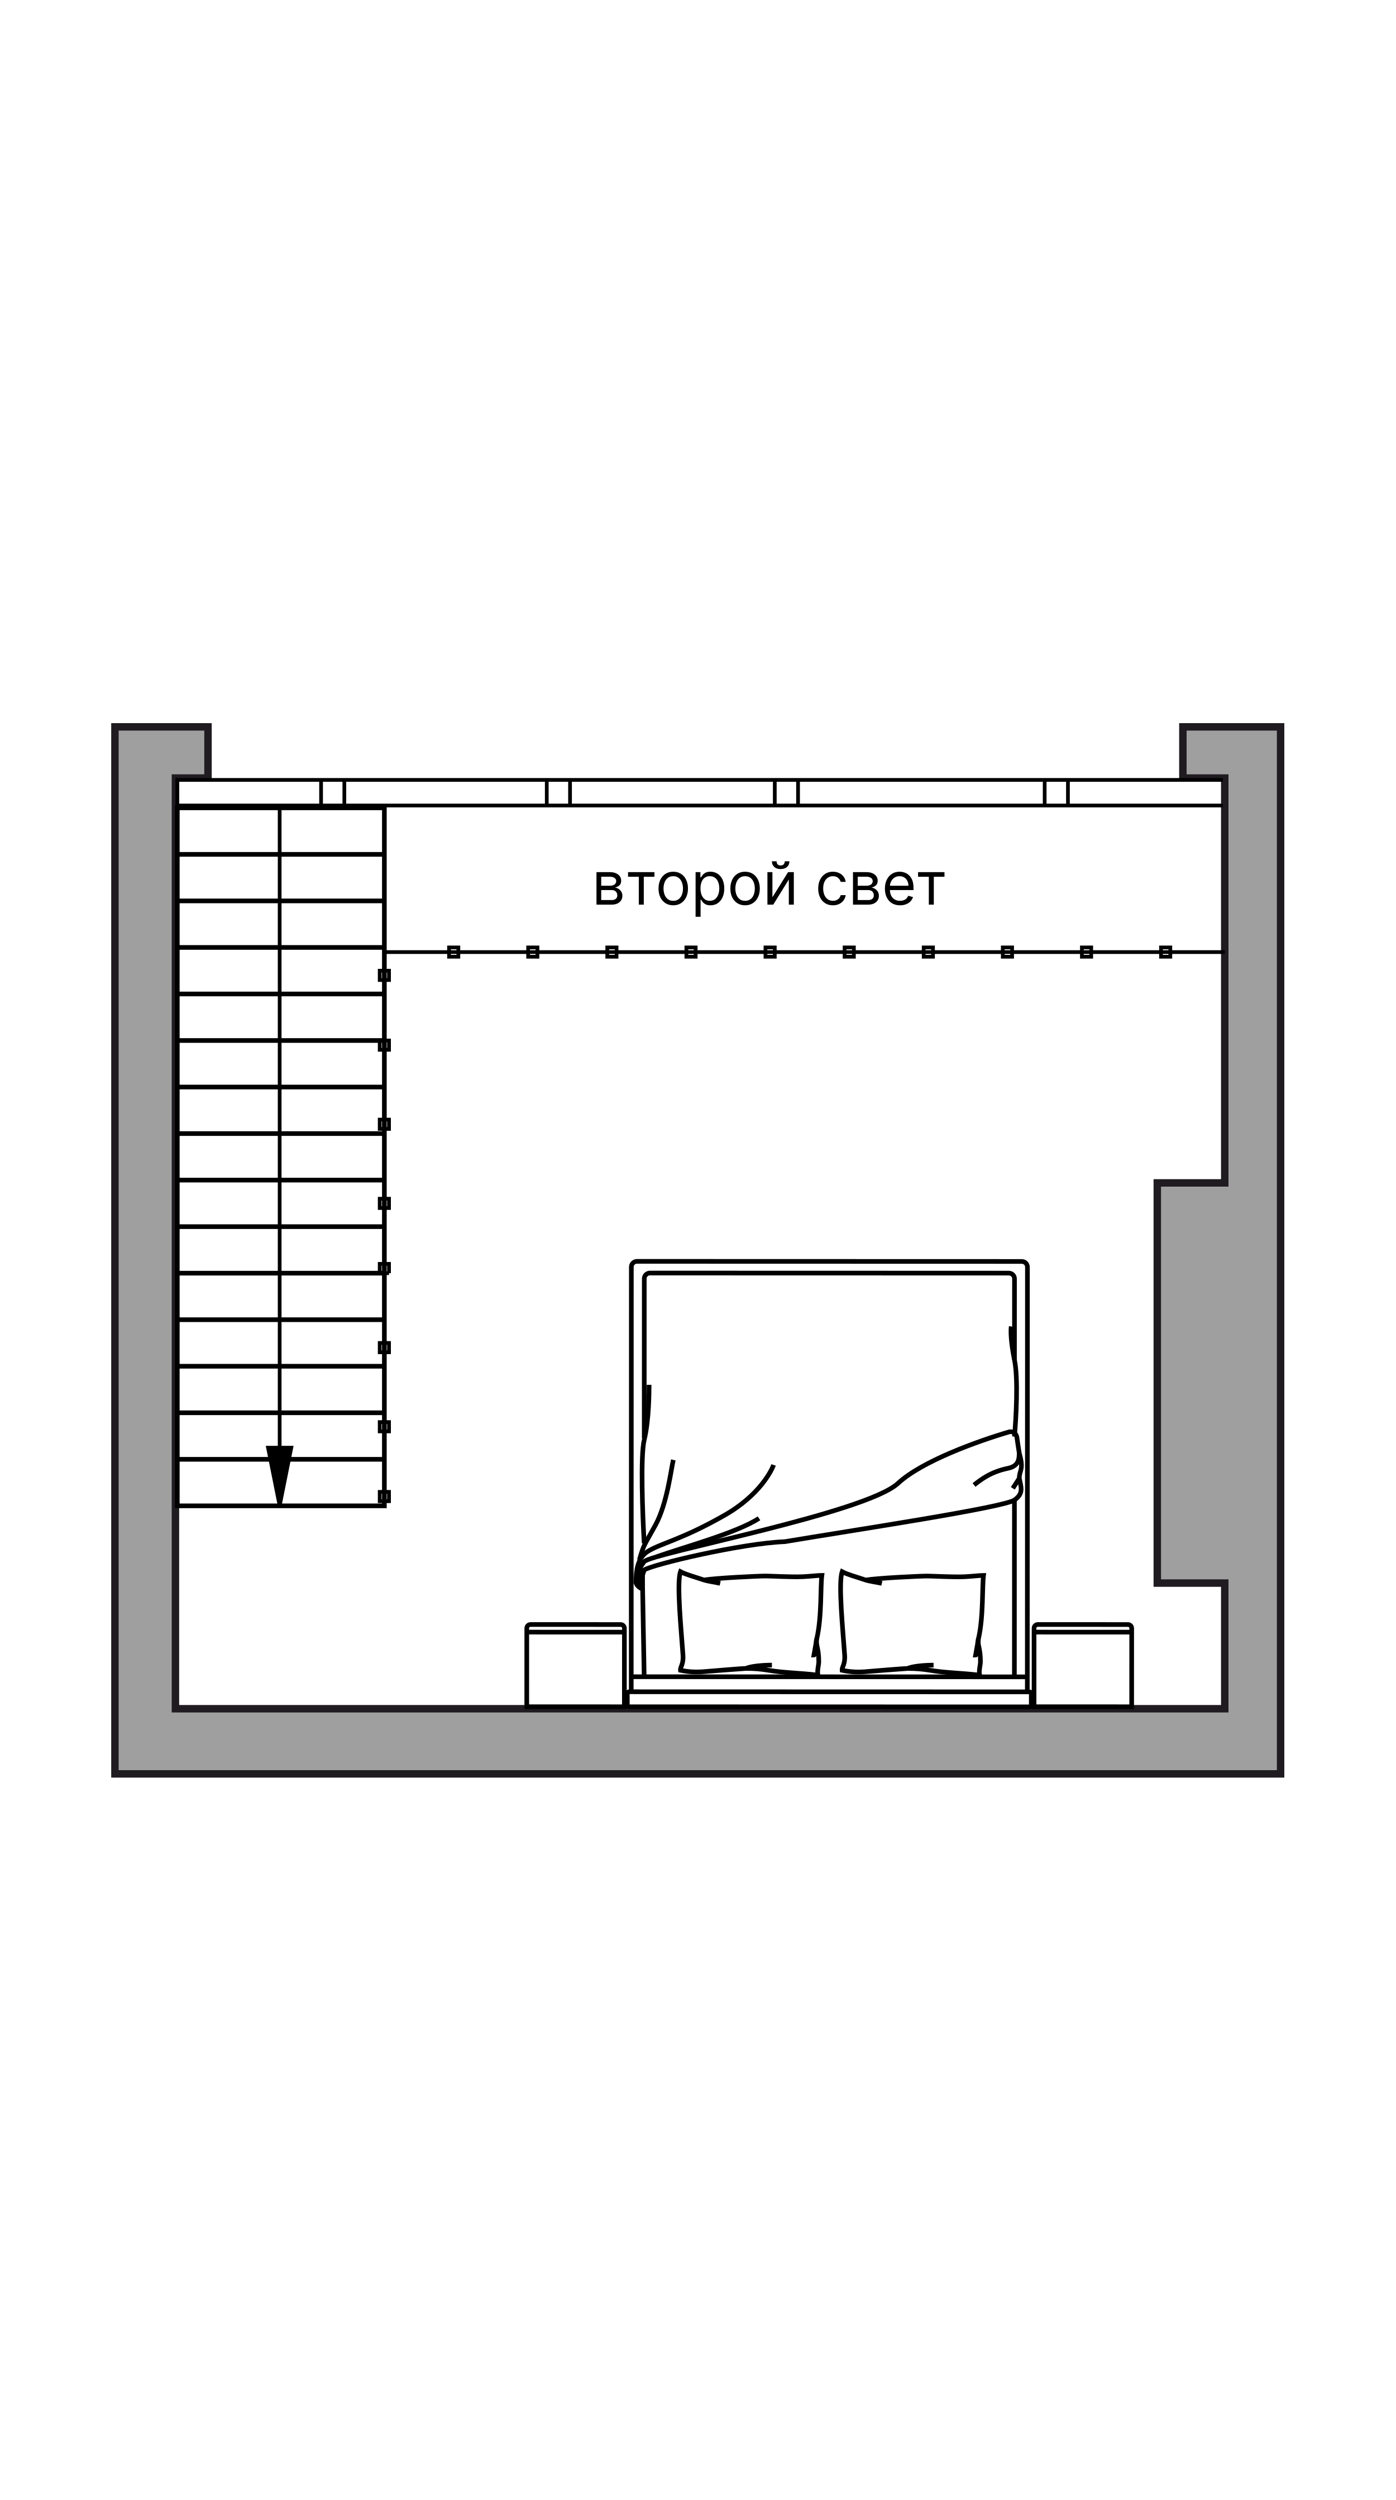 <?xml version="1.0" encoding="UTF-8"?>
<svg xmlns="http://www.w3.org/2000/svg" width="750" height="1343" viewBox="0 0 750 1343" fill="none">
  <path d="M688 850.5V635.5V418V390.5H635.5V418H658V635.5H621.75V850.5H658V918H94.25V418H111.75V390.5H61.75V418V918V953H348H688V918V850.5Z" fill="#9F9F9F" stroke="#1F1B20" stroke-width="4"></path>
  <path d="M561.25 419H95.25V432.75H657M561.25 419H573.75M561.25 419V432.75H573.75V419M573.75 419H657M185 419V432.75H172.5V419H185ZM306.25 419V432.75H293.75V419H306.25ZM428.75 419V432.75H416.25V419H428.75Z" stroke="black" stroke-width="2"></path>
  <path d="M206.5 784H95.25M206.5 784V809H95.25V784M206.5 784V759M95.25 784V759M206.5 759H95.25M206.5 759V734M95.25 759V734M206.5 734H95.25M206.5 734V709M95.25 734V709M206.5 709H95.25M206.5 709V684M95.25 709V684M206.5 684H95.25M206.5 684V659M95.25 684V659M206.5 659H95.25M206.5 659V634M95.25 659V634M206.5 634H95.25M206.5 634V609M95.25 634V609M206.5 609H95.25M206.5 609V584M95.25 609V584M206.5 584H95.25M206.5 584V559M95.25 584V559M206.5 559H95.25M206.5 559V534M95.25 559V534M206.5 534H95.25M206.5 534V509M95.25 534V509M206.5 509H95.25M206.5 509V484M95.25 509V484M206.5 484H95.25M206.5 484V459M95.25 484V459M206.5 459H95.25M206.5 459V434H95.25V459" stroke="black" stroke-width="2.5"></path>
  <path d="M150.25 809L144 777.75H150.25H156.5L150.25 809Z" fill="black"></path>
  <path d="M150.25 434V809M150.25 809L144 777.75H156.5L150.25 809Z" stroke="black" stroke-width="2"></path>
  <path d="M658 511.5H206.5V684M206.5 684H204M206.5 684H209M204 684V679H209V684M204 684H209M586.25 514H581.25V509H586.25V514ZM543.75 514H538.75V509H543.75V514ZM501.25 514H496.25V509H501.25V514ZM458.75 514H453.75V509H458.75V514ZM416.25 514H411.25V509H416.25V514ZM373.75 514H368.75V509H373.75V514ZM331.25 514H326.25V509H331.25V514ZM288.75 514H283.75V509H288.75V514ZM204 649V644H209V649H204ZM204 606.5V601.5H209V606.5H204ZM204 564V559H209V564H204ZM204 526.5V521.5H209V526.5H204ZM204 806.5V801.5H209V806.5H206.5H204ZM204 769V764H209V769H204ZM204 726.5V721.5H209V726.5H204ZM628.75 514H623.75V509H628.75V514ZM246.25 514H241.25V509H246.25V514Z" stroke="black" stroke-width="2"></path>
  <path d="M551.924 908.933L551.983 680.703C551.983 679.047 550.64 677.703 548.983 677.703L342.189 677.65C340.532 677.65 339.189 678.992 339.188 680.649L339.13 908.879M551.924 908.933L339.13 908.879M551.924 908.933L553.055 908.934C553.607 908.934 554.055 909.382 554.055 909.934L554.053 916C554.053 916.552 553.605 917 553.053 917L338.017 916.945C337.464 916.945 337.017 916.497 337.017 915.945L337.019 909.879C337.019 909.326 337.467 908.879 338.019 908.879H339.13" stroke="black" stroke-width="2.5"></path>
  <path d="M551.926 900.867L339.132 900.812" stroke="black" stroke-width="2.5"></path>
  <path d="M346.083 900.818L345.227 852.42L345.228 846.619C345.228 846.306 345.277 845.995 345.374 845.697L346.098 843.458M544.98 900.868L545.005 805.867M346.116 772.655L346.137 686.927C346.138 685.271 347.481 683.928 349.138 683.928L542.036 683.977C543.693 683.978 545.035 685.321 545.035 686.978L545.024 730.583" stroke="black" stroke-width="2.5"></path>
  <path d="M400.802 896.351C405.425 896.352 408.942 896.678 412.961 897.348C421.357 898.746 429.165 898.731 439.426 899.946C438.929 897.443 439.887 894.568 439.887 892.776C439.889 884.696 438.059 884.344 438.929 879.863M400.802 896.351C398.461 896.35 385.168 897.519 377.351 898.137M400.802 896.351C403.118 895.157 409.835 894.561 414.699 894.562M400.802 896.351L388.642 897.244L377.351 898.137M438.929 879.863C441.537 868.212 440.755 852.165 441.543 846.339C439.782 846.339 434.864 846.912 431.214 847.065C424.994 847.327 414.211 846.698 411.442 846.698C407.048 846.697 384.642 847.781 378.232 848.845M438.929 879.863C438.156 881.655 438.151 889.191 437.283 889.19L438.929 879.863ZM377.351 898.137C372.996 898.398 369.534 898.135 365.576 897.336C365.376 895.494 367.282 894.272 366.93 889.172C366.031 876.126 363.434 850.442 365.59 844.361C368.424 845.861 371.901 846.729 378.232 848.845M386.917 850.64C385.13 850.219 380.079 849.463 378.232 848.845" stroke="black" stroke-width="2.5"></path>
  <path d="M487.657 896.37C492.28 896.371 495.797 896.697 499.817 897.366C508.212 898.765 516.02 898.75 526.281 899.964C525.784 897.462 526.742 894.587 526.743 892.795C526.745 884.714 524.915 884.362 525.784 879.881M487.657 896.37C485.316 896.369 472.023 897.538 464.206 898.156M487.657 896.37C489.974 895.175 496.691 894.579 501.555 894.581M487.657 896.37L475.498 897.263L464.206 898.156M525.784 879.881C528.393 868.231 527.611 852.184 528.398 846.357C526.638 846.357 521.719 846.93 518.069 847.084C511.85 847.346 501.066 846.717 498.298 846.716C493.904 846.715 471.498 847.799 465.087 848.864M525.784 879.881C525.012 881.673 525.007 889.209 524.138 889.209L525.784 879.881ZM464.206 898.156C459.852 898.417 456.389 898.154 452.432 897.354C452.232 895.513 454.137 894.29 453.786 889.191C452.886 876.145 450.289 850.46 452.445 844.379C455.279 845.88 458.757 846.747 465.087 848.864M473.772 850.658C471.986 850.237 466.935 849.481 465.087 848.864" stroke="black" stroke-width="2.5"></path>
  <path d="M547.609 794.214C548.477 798.696 550.213 802.281 545.001 805.865C539.047 809.958 459.01 821.975 421.661 828.239C398.21 829.13 350.263 840.589 346.093 843.456C342.753 845.753 343.648 849.929 345.029 852.575C345.23 852.959 344.739 853.513 344.354 853.314C343.196 852.717 341.054 850.983 341.749 848.833C342.619 846.144 342.619 843.455 346.095 838.975C349.57 834.495 465.092 813.014 482.467 796.886C495.322 784.955 525.507 774.152 542.112 769.289C544.01 768.733 546.04 770.164 546.308 772.123C546.697 774.961 547.262 778.593 547.613 780.771C550.216 789.734 547.61 789.733 547.609 794.214ZM547.609 794.214L544.134 799.591" stroke="black" stroke-width="2.5"></path>
  <path d="M341.748 848.834C341.749 844.651 342.272 837.183 347.831 833.599C354.781 829.12 366.072 827.33 389.527 813.893C408.29 803.142 414.721 789.7 415.59 787.012" stroke="black" stroke-width="2.5"></path>
  <path d="M353.041 836.291C366.071 831.514 395.951 823.575 407.765 815.691" stroke="black" stroke-width="2.5"></path>
  <path d="M343.485 838.081C346.093 829.12 345.919 830.733 352.175 819.262C358.432 807.792 360.579 789.091 361.738 784.312" stroke="black" stroke-width="2.5"></path>
  <path d="M346.096 829.118C345.231 814.18 344.023 782.154 346.11 773.551C348.718 762.796 348.722 747.56 348.723 743.975" stroke="black" stroke-width="2.5"></path>
  <path d="M547.614 780.768C547.324 782.561 548.184 787.462 541.532 788.833C531.977 790.802 526.765 795.103 523.29 797.791" stroke="black" stroke-width="2.5"></path>
  <path d="M545.011 771.804C545.882 762.245 547.104 740.616 545.022 730.577C542.94 720.539 542.999 714.444 543.289 712.652" stroke="black" stroke-width="2.5"></path>
  <path d="M283.01 876.838L283 916.925L335.448 916.943L335.458 876.856M283.01 876.838L283.011 874.748C283.011 873.643 283.907 872.748 285.011 872.748L333.46 872.765C334.564 872.765 335.459 873.661 335.459 874.765L335.458 876.856M283.01 876.838L335.458 876.856" stroke="black" stroke-width="2.5"></path>
  <path d="M555.551 876.838L555.541 916.925L607.989 916.943L607.999 876.856M555.551 876.838L555.552 874.748C555.552 873.643 556.448 872.748 557.552 872.748L606.001 872.765C607.105 872.765 608 873.661 608 874.765L607.999 876.856M555.551 876.838L607.999 876.856" stroke="black" stroke-width="2.5"></path>
  <path d="M320.455 486V468.545H327.591C329.47 468.545 330.962 468.97 332.068 469.818C333.174 470.667 333.727 471.788 333.727 473.182C333.727 474.242 333.413 475.064 332.784 475.648C332.155 476.223 331.348 476.614 330.364 476.818C331.008 476.909 331.633 477.136 332.239 477.5C332.852 477.864 333.36 478.364 333.761 479C334.163 479.629 334.364 480.402 334.364 481.318C334.364 482.212 334.136 483.011 333.682 483.716C333.227 484.42 332.576 484.977 331.727 485.386C330.879 485.795 329.864 486 328.682 486H320.455ZM323 483.545H328.682C329.606 483.545 330.33 483.326 330.852 482.886C331.375 482.447 331.636 481.848 331.636 481.091C331.636 480.189 331.375 479.481 330.852 478.966C330.33 478.443 329.606 478.182 328.682 478.182H323V483.545ZM323 475.864H327.591C328.311 475.864 328.928 475.765 329.443 475.568C329.958 475.364 330.352 475.076 330.625 474.705C330.905 474.326 331.045 473.879 331.045 473.364C331.045 472.629 330.739 472.053 330.125 471.636C329.511 471.212 328.667 471 327.591 471H323V475.864ZM337.423 471.045V468.545H351.605V471.045H345.878V486H343.196V471.045H337.423ZM361.702 486.364C360.126 486.364 358.743 485.989 357.554 485.239C356.372 484.489 355.448 483.439 354.781 482.091C354.122 480.742 353.793 479.167 353.793 477.364C353.793 475.545 354.122 473.958 354.781 472.602C355.448 471.246 356.372 470.193 357.554 469.443C358.743 468.693 360.126 468.318 361.702 468.318C363.277 468.318 364.656 468.693 365.838 469.443C367.027 470.193 367.952 471.246 368.611 472.602C369.277 473.958 369.611 475.545 369.611 477.364C369.611 479.167 369.277 480.742 368.611 482.091C367.952 483.439 367.027 484.489 365.838 485.239C364.656 485.989 363.277 486.364 361.702 486.364ZM361.702 483.955C362.899 483.955 363.884 483.648 364.656 483.034C365.429 482.42 366.001 481.614 366.372 480.614C366.743 479.614 366.929 478.53 366.929 477.364C366.929 476.197 366.743 475.11 366.372 474.102C366.001 473.095 365.429 472.28 364.656 471.659C363.884 471.038 362.899 470.727 361.702 470.727C360.505 470.727 359.52 471.038 358.747 471.659C357.974 472.28 357.402 473.095 357.031 474.102C356.66 475.11 356.474 476.197 356.474 477.364C356.474 478.53 356.66 479.614 357.031 480.614C357.402 481.614 357.974 482.42 358.747 483.034C359.52 483.648 360.505 483.955 361.702 483.955ZM373.705 492.545V468.545H376.295V471.318H376.614C376.811 471.015 377.083 470.629 377.432 470.159C377.788 469.682 378.295 469.258 378.955 468.886C379.621 468.508 380.523 468.318 381.659 468.318C383.129 468.318 384.424 468.686 385.545 469.42C386.667 470.155 387.542 471.197 388.17 472.545C388.799 473.894 389.114 475.485 389.114 477.318C389.114 479.167 388.799 480.769 388.17 482.125C387.542 483.473 386.67 484.519 385.557 485.261C384.443 485.996 383.159 486.364 381.705 486.364C380.583 486.364 379.686 486.178 379.011 485.807C378.337 485.428 377.818 485 377.455 484.523C377.091 484.038 376.811 483.636 376.614 483.318H376.386V492.545H373.705ZM376.341 477.273C376.341 478.591 376.534 479.754 376.92 480.761C377.307 481.761 377.871 482.545 378.614 483.114C379.356 483.674 380.265 483.955 381.341 483.955C382.462 483.955 383.398 483.659 384.148 483.068C384.905 482.47 385.473 481.667 385.852 480.659C386.239 479.644 386.432 478.515 386.432 477.273C386.432 476.045 386.242 474.939 385.864 473.955C385.492 472.962 384.928 472.178 384.17 471.602C383.42 471.019 382.477 470.727 381.341 470.727C380.25 470.727 379.333 471.004 378.591 471.557C377.848 472.102 377.288 472.867 376.909 473.852C376.53 474.83 376.341 475.97 376.341 477.273ZM400.295 486.364C398.72 486.364 397.337 485.989 396.148 485.239C394.966 484.489 394.042 483.439 393.375 482.091C392.716 480.742 392.386 479.167 392.386 477.364C392.386 475.545 392.716 473.958 393.375 472.602C394.042 471.246 394.966 470.193 396.148 469.443C397.337 468.693 398.72 468.318 400.295 468.318C401.871 468.318 403.25 468.693 404.432 469.443C405.621 470.193 406.545 471.246 407.205 472.602C407.871 473.958 408.205 475.545 408.205 477.364C408.205 479.167 407.871 480.742 407.205 482.091C406.545 483.439 405.621 484.489 404.432 485.239C403.25 485.989 401.871 486.364 400.295 486.364ZM400.295 483.955C401.492 483.955 402.477 483.648 403.25 483.034C404.023 482.42 404.595 481.614 404.966 480.614C405.337 479.614 405.523 478.53 405.523 477.364C405.523 476.197 405.337 475.11 404.966 474.102C404.595 473.095 404.023 472.28 403.25 471.659C402.477 471.038 401.492 470.727 400.295 470.727C399.098 470.727 398.114 471.038 397.341 471.659C396.568 472.28 395.996 473.095 395.625 474.102C395.254 475.11 395.068 476.197 395.068 477.364C395.068 478.53 395.254 479.614 395.625 480.614C395.996 481.614 396.568 482.42 397.341 483.034C398.114 483.648 399.098 483.955 400.295 483.955ZM414.98 482.045L423.389 468.545H426.48V486H423.798V472.5L415.435 486H412.298V468.545H414.98V482.045ZM421.616 462.727H424.116C424.116 463.955 423.692 464.958 422.844 465.739C421.995 466.519 420.844 466.909 419.389 466.909C417.957 466.909 416.817 466.519 415.969 465.739C415.128 464.958 414.707 463.955 414.707 462.727H417.207C417.207 463.318 417.37 463.837 417.696 464.284C418.029 464.731 418.594 464.955 419.389 464.955C420.185 464.955 420.753 464.731 421.094 464.284C421.442 463.837 421.616 463.318 421.616 462.727ZM447.483 486.364C445.847 486.364 444.438 485.977 443.256 485.205C442.074 484.432 441.165 483.367 440.528 482.011C439.892 480.655 439.574 479.106 439.574 477.364C439.574 475.591 439.9 474.027 440.551 472.67C441.21 471.307 442.127 470.242 443.301 469.477C444.483 468.705 445.862 468.318 447.438 468.318C448.665 468.318 449.771 468.545 450.756 469C451.741 469.455 452.547 470.091 453.176 470.909C453.805 471.727 454.195 472.682 454.347 473.773H451.665C451.46 472.977 451.006 472.273 450.301 471.659C449.604 471.038 448.665 470.727 447.483 470.727C446.438 470.727 445.521 471 444.733 471.545C443.953 472.083 443.343 472.845 442.903 473.83C442.472 474.807 442.256 475.955 442.256 477.273C442.256 478.621 442.468 479.795 442.892 480.795C443.324 481.795 443.93 482.572 444.71 483.125C445.498 483.678 446.422 483.955 447.483 483.955C448.18 483.955 448.812 483.833 449.381 483.591C449.949 483.348 450.43 483 450.824 482.545C451.218 482.091 451.498 481.545 451.665 480.909H454.347C454.195 481.939 453.82 482.867 453.222 483.693C452.631 484.511 451.847 485.163 450.869 485.648C449.9 486.125 448.771 486.364 447.483 486.364ZM458.267 486V468.545H465.403C467.282 468.545 468.775 468.97 469.881 469.818C470.987 470.667 471.54 471.788 471.54 473.182C471.54 474.242 471.225 475.064 470.597 475.648C469.968 476.223 469.161 476.614 468.176 476.818C468.82 476.909 469.445 477.136 470.051 477.5C470.665 477.864 471.172 478.364 471.574 479C471.975 479.629 472.176 480.402 472.176 481.318C472.176 482.212 471.949 483.011 471.494 483.716C471.04 484.42 470.388 484.977 469.54 485.386C468.691 485.795 467.676 486 466.494 486H458.267ZM460.812 483.545H466.494C467.419 483.545 468.142 483.326 468.665 482.886C469.188 482.447 469.449 481.848 469.449 481.091C469.449 480.189 469.188 479.481 468.665 478.966C468.142 478.443 467.419 478.182 466.494 478.182H460.812V483.545ZM460.812 475.864H465.403C466.123 475.864 466.741 475.765 467.256 475.568C467.771 475.364 468.165 475.076 468.438 474.705C468.718 474.326 468.858 473.879 468.858 473.364C468.858 472.629 468.551 472.053 467.938 471.636C467.324 471.212 466.479 471 465.403 471H460.812V475.864ZM483.554 486.364C481.872 486.364 480.421 485.992 479.202 485.25C477.99 484.5 477.054 483.455 476.395 482.114C475.743 480.765 475.418 479.197 475.418 477.409C475.418 475.621 475.743 474.045 476.395 472.682C477.054 471.311 477.971 470.242 479.145 469.477C480.327 468.705 481.705 468.318 483.281 468.318C484.19 468.318 485.088 468.47 485.974 468.773C486.861 469.076 487.668 469.568 488.395 470.25C489.122 470.924 489.702 471.818 490.134 472.932C490.565 474.045 490.781 475.417 490.781 477.045V478.182H477.327V475.864H488.054C488.054 474.879 487.857 474 487.463 473.227C487.077 472.455 486.524 471.845 485.804 471.398C485.092 470.951 484.251 470.727 483.281 470.727C482.213 470.727 481.289 470.992 480.509 471.523C479.736 472.045 479.141 472.727 478.724 473.568C478.308 474.409 478.099 475.311 478.099 476.273V477.818C478.099 479.136 478.327 480.254 478.781 481.17C479.243 482.08 479.884 482.773 480.702 483.25C481.52 483.72 482.471 483.955 483.554 483.955C484.259 483.955 484.895 483.856 485.463 483.659C486.039 483.455 486.535 483.152 486.952 482.75C487.368 482.341 487.69 481.833 487.918 481.227L490.509 481.955C490.236 482.833 489.777 483.606 489.134 484.273C488.49 484.932 487.694 485.447 486.747 485.818C485.8 486.182 484.736 486.364 483.554 486.364ZM493.236 471.045V468.545H507.418V471.045H501.69V486H499.009V471.045H493.236Z" fill="black"></path>
</svg>
